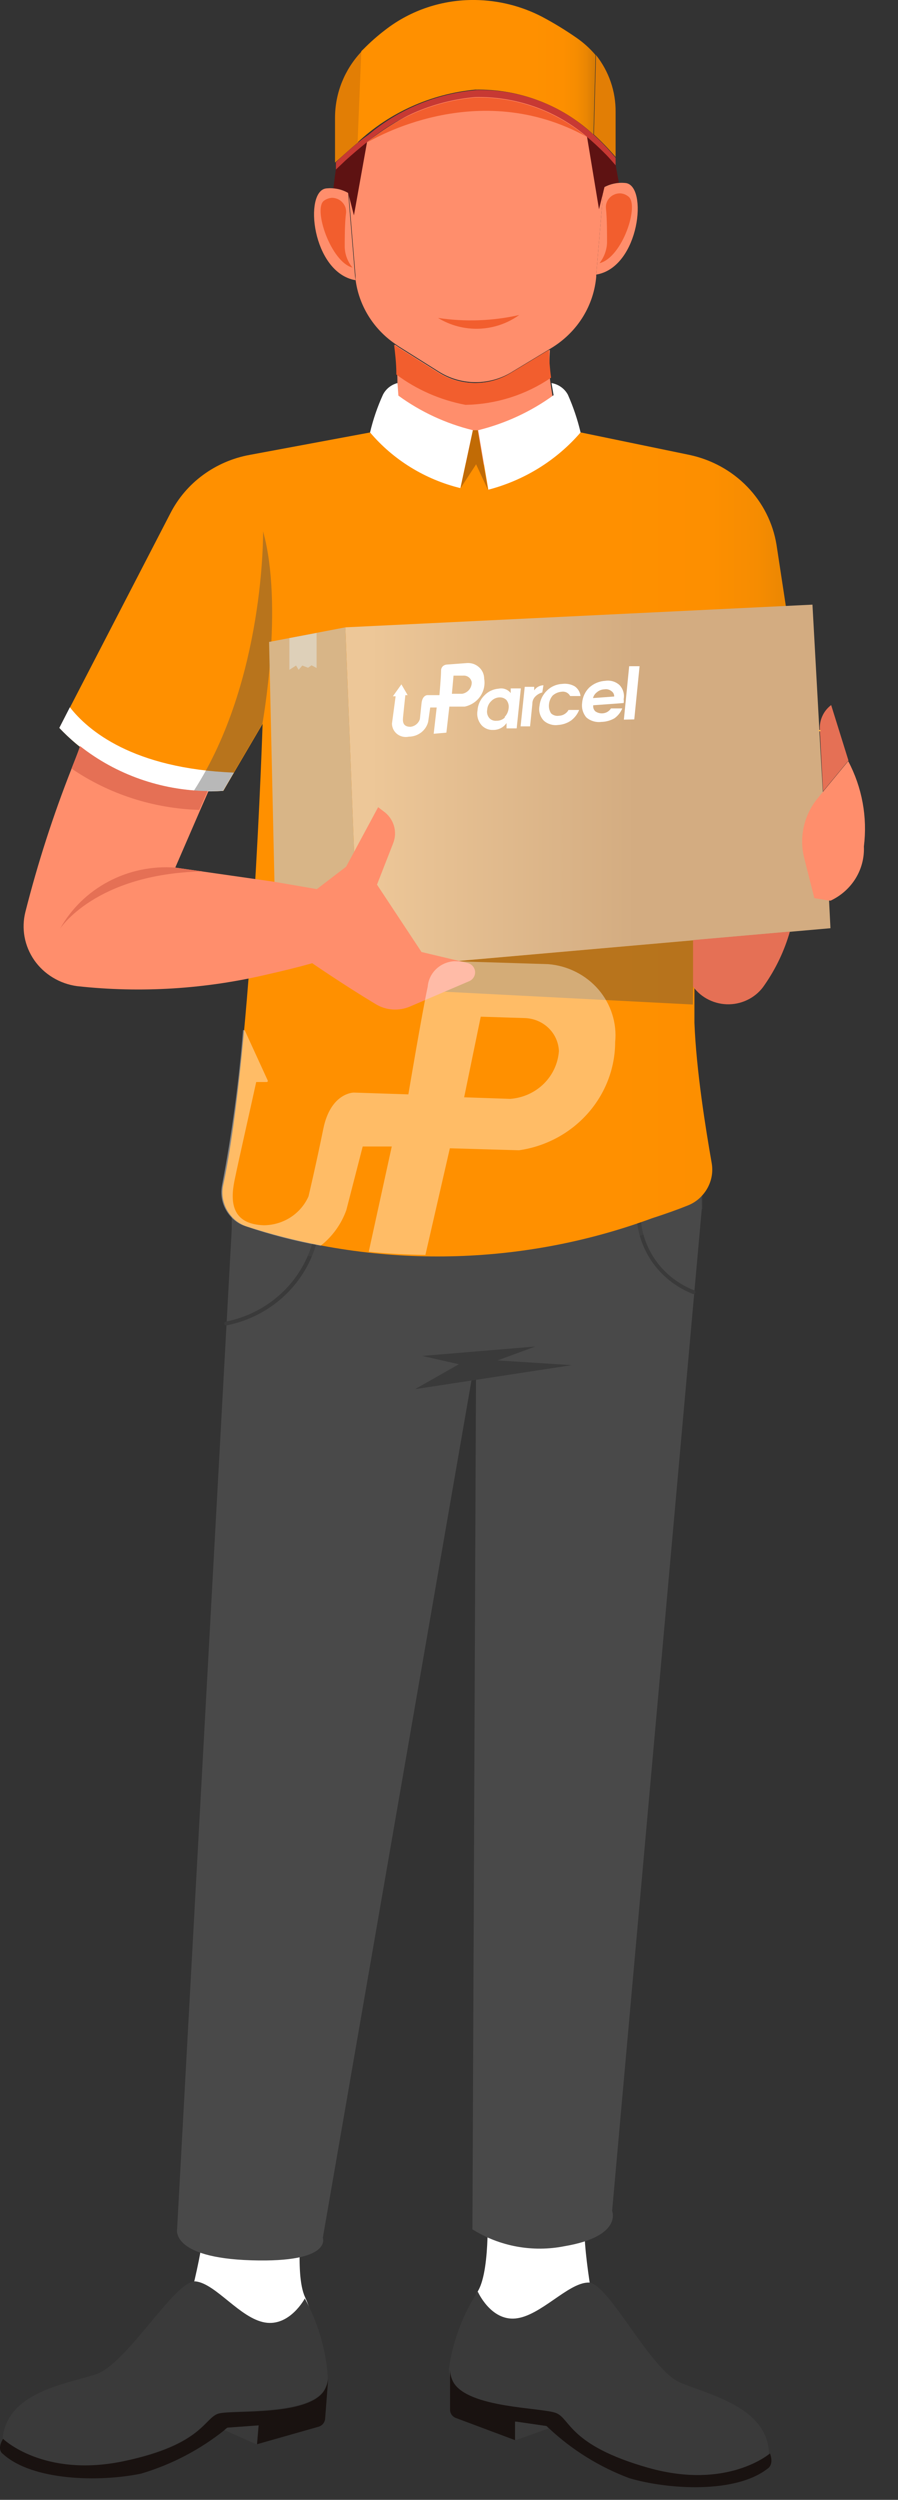 <svg width="23" height="64" viewBox="0 0 23 64" fill="none" xmlns="http://www.w3.org/2000/svg">
<rect x="0" y="0" width="23" height="64" fill="#333333" stroke="none"/>
<path d="M7.765 56.511C7.765 56.511 7.529 58.201 7.813 58.811C8.096 59.42 8.238 60.42 7.535 60.771C6.832 61.121 4.535 60.334 4.754 59.351C4.972 58.368 5.409 56.908 5.185 56.011C4.961 55.115 7.765 56.511 7.765 56.511Z" fill="white"/>
<path d="M0.065 62.438C0.065 62.438 1.087 63.461 3.148 63.013C5.209 62.564 5.22 61.897 5.598 61.788C5.976 61.679 7.854 61.834 8.285 61.213C8.351 61.107 8.39 60.987 8.397 60.863C8.348 60.157 8.147 59.47 7.807 58.845C7.807 58.845 7.423 59.569 6.785 59.46C6.147 59.351 5.533 58.471 5.014 58.408H4.972C4.429 58.46 3.236 60.535 2.451 60.788C1.666 61.041 0.184 61.242 0.065 62.438Z" fill="#3A3A3A"/>
<path d="M0.072 62.823C0.833 63.519 2.558 63.548 3.615 63.329C4.398 63.096 5.126 62.715 5.758 62.208L5.829 62.151L6.626 62.093L6.585 62.576L8.161 62.128C8.207 62.114 8.246 62.088 8.276 62.052C8.305 62.016 8.323 61.972 8.327 61.927L8.409 60.863C8.402 60.987 8.363 61.108 8.297 61.214C7.866 61.858 5.988 61.697 5.611 61.789C5.233 61.881 5.215 62.588 3.16 63.013C1.105 63.438 0.078 62.438 0.078 62.438C-0.094 62.726 0.072 62.823 0.072 62.823Z" fill="#191210"/>
<path d="M5.746 62.214L6.573 62.581L6.614 62.099L5.817 62.156L5.746 62.214Z" fill="#3A3A3A"/>
<path d="M12.478 56.345C12.478 56.345 12.578 58.07 12.248 58.644C11.917 59.219 11.704 60.219 12.371 60.622C13.039 61.024 15.395 60.403 15.253 59.409C15.111 58.414 14.793 56.92 15.082 56.046C15.371 55.172 12.478 56.345 12.478 56.345Z" fill="white"/>
<path d="M19.694 62.823C19.694 62.823 18.595 63.766 16.576 63.191C14.556 62.617 14.592 61.927 14.214 61.789C13.836 61.651 11.958 61.668 11.58 60.995C11.522 60.886 11.493 60.763 11.498 60.639C11.598 59.938 11.849 59.267 12.236 58.667C12.236 58.667 12.566 59.42 13.204 59.357C13.842 59.294 14.533 58.461 15.052 58.438H15.1C15.637 58.535 16.664 60.685 17.426 61.001C18.188 61.317 19.67 61.639 19.694 62.823Z" fill="#3A3A3A"/>
<path d="M19.658 63.203C18.843 63.841 17.125 63.743 16.115 63.445C15.352 63.157 14.656 62.726 14.066 62.174L14.001 62.111L13.21 61.996V62.479L11.674 61.904C11.63 61.888 11.593 61.858 11.566 61.82C11.54 61.782 11.526 61.737 11.527 61.691V60.628C11.523 60.752 11.551 60.874 11.609 60.984C11.987 61.657 13.877 61.634 14.243 61.778C14.609 61.921 14.574 62.605 16.605 63.18C18.636 63.755 19.723 62.812 19.723 62.812C19.829 63.117 19.658 63.203 19.658 63.203Z" fill="#191210"/>
<path d="M14.048 62.174L13.191 62.479V61.996L13.983 62.111L14.048 62.174Z" fill="#3A3A3A"/>
<path d="M17.975 30.943L15.678 56.603C15.678 56.603 15.95 57.253 14.462 57.506C13.647 57.669 12.799 57.514 12.1 57.075L12.194 34.657L8.268 57.293C8.268 57.293 8.521 57.931 6.443 57.868C4.364 57.805 4.536 57.069 4.536 57.069L5.935 31.472V31.156C6.037 31.262 6.165 31.341 6.307 31.386C9.686 32.474 13.347 32.399 16.676 31.173C17.03 31.058 17.337 30.949 17.591 30.846C17.738 30.788 17.867 30.698 17.969 30.581L17.975 30.943Z" fill="#494949"/>
<path d="M10.813 34.714L13.712 34.473L12.744 34.829L14.645 34.95L10.63 35.565L11.752 34.927L10.813 34.714Z" fill="#3A3A3A"/>
<path d="M17.744 33.127C17.355 32.973 17.015 32.718 16.763 32.39C16.512 32.062 16.357 31.673 16.315 31.265C16.315 31.252 16.32 31.24 16.329 31.23C16.338 31.221 16.35 31.215 16.363 31.213C16.369 31.212 16.376 31.213 16.383 31.215C16.389 31.217 16.395 31.22 16.4 31.224C16.405 31.229 16.409 31.234 16.412 31.24C16.415 31.246 16.416 31.253 16.416 31.259C16.454 31.649 16.601 32.02 16.842 32.334C17.083 32.647 17.407 32.89 17.78 33.035C17.791 33.041 17.8 33.051 17.805 33.062C17.811 33.074 17.812 33.086 17.809 33.099C17.804 33.111 17.795 33.12 17.783 33.125C17.771 33.131 17.757 33.131 17.744 33.127Z" fill="#3A3A3A"/>
<path d="M5.794 33.932C5.782 33.933 5.771 33.928 5.762 33.921C5.754 33.914 5.748 33.903 5.747 33.892C5.745 33.886 5.745 33.879 5.746 33.872C5.747 33.866 5.75 33.86 5.754 33.854C5.758 33.849 5.763 33.844 5.769 33.841C5.775 33.837 5.781 33.835 5.788 33.835C6.306 33.731 6.785 33.492 7.173 33.142C7.561 32.792 7.844 32.346 7.991 31.852C7.995 31.84 8.003 31.83 8.014 31.824C8.024 31.817 8.037 31.815 8.05 31.817C8.063 31.82 8.074 31.827 8.082 31.838C8.089 31.849 8.093 31.862 8.091 31.875C7.939 32.388 7.645 32.851 7.243 33.213C6.84 33.576 6.343 33.825 5.806 33.932H5.794Z" fill="#3A3A3A"/>
<g style="mix-blend-mode:multiply" opacity="0.39">
<path d="M17.992 30.599V30.944C17.894 31.055 17.771 31.141 17.632 31.196C17.378 31.3 17.071 31.409 16.717 31.524C13.387 32.75 9.727 32.825 6.348 31.737C6.205 31.692 6.077 31.613 5.976 31.507V31.191C6.077 31.297 6.205 31.376 6.348 31.421C9.727 32.509 13.387 32.434 16.717 31.208C17.071 31.093 17.378 30.984 17.632 30.88C17.773 30.816 17.897 30.719 17.992 30.599Z" fill="#494949"/>
</g>
<path d="M18.228 29.776C18.254 29.922 18.246 30.071 18.205 30.213C18.164 30.355 18.091 30.487 17.992 30.598C17.89 30.715 17.761 30.806 17.614 30.863C17.36 30.966 17.053 31.075 16.699 31.19C13.37 32.416 9.709 32.491 6.33 31.403C6.188 31.358 6.06 31.279 5.958 31.173C5.853 31.064 5.776 30.932 5.734 30.788C5.691 30.644 5.685 30.492 5.716 30.345C6.46 26.896 6.726 18.532 6.726 18.532L5.993 19.78L5.722 20.245C5.472 20.263 5.222 20.263 4.972 20.245C4.559 20.215 4.15 20.138 3.755 20.016C2.898 19.759 2.126 19.283 1.523 18.636L1.795 18.107L4.364 13.141C4.561 12.756 4.846 12.42 5.199 12.161C5.551 11.902 5.961 11.725 6.395 11.646L9.483 11.071H14.874L17.656 11.646C18.223 11.766 18.739 12.049 19.137 12.459C19.536 12.87 19.797 13.388 19.888 13.945L20.088 15.256L20.951 20.912C20.951 20.912 18.724 21.004 17.833 21.05C17.833 21.05 17.833 22.125 17.786 23.556C17.786 23.729 17.786 23.913 17.786 24.097C17.786 24.459 17.786 24.838 17.786 25.247C17.786 25.655 17.786 25.873 17.786 26.183C17.833 27.408 18.075 28.902 18.228 29.776Z" fill="url(#paint0_linear_938_2652)"/>
<path d="M5.989 19.78L5.717 20.246C4.938 20.302 4.156 20.187 3.429 19.908C2.702 19.63 2.049 19.195 1.519 18.636L1.79 18.107C2.251 18.7 3.402 19.677 5.989 19.78Z" fill="white"/>
<g style="mix-blend-mode:multiply" opacity="0.39">
<path d="M11.386 25.39L17.746 25.718L17.776 24.068L10.796 24.683L11.386 25.39Z" fill="#494949"/>
</g>
<g style="mix-blend-mode:multiply" opacity="0.39">
<path d="M6.721 18.528L5.988 19.775L5.717 20.241C5.467 20.258 5.216 20.258 4.967 20.241C6.791 17.413 6.738 13.602 6.738 13.602C7.27 15.516 6.721 18.528 6.721 18.528Z" fill="#494949"/>
</g>
<path d="M21.27 23.764L9.188 24.827L8.846 16.061L20.809 15.48L20.986 18.688V18.723L21.075 20.269L21.234 23.051L21.27 23.764Z" fill="url(#paint1_linear_938_2652)"/>
<path d="M8.846 16.061L6.892 16.435L7.063 24.075L9.189 24.828L8.846 16.061Z" fill="#D8B587"/>
<path d="M12.018 25.12L10.512 25.764C10.37 25.827 10.214 25.855 10.059 25.845C9.903 25.835 9.753 25.787 9.62 25.706C8.817 25.224 7.997 24.66 7.997 24.66C7.607 24.77 7.229 24.861 6.869 24.942C5.268 25.323 3.611 25.427 1.974 25.247C1.753 25.217 1.542 25.142 1.353 25.027C1.164 24.913 1.002 24.761 0.877 24.582C0.753 24.402 0.668 24.2 0.629 23.986C0.59 23.773 0.598 23.554 0.651 23.344C0.966 22.101 1.36 20.878 1.832 19.682C1.915 19.47 1.991 19.286 2.05 19.107C2.982 19.841 4.141 20.246 5.339 20.257L5.127 20.74L4.489 22.212L7.016 22.574L8.115 22.763L8.865 22.189L9.685 20.665L9.821 20.769C9.95 20.86 10.044 20.99 10.089 21.139C10.134 21.287 10.127 21.446 10.069 21.591L9.656 22.648L10.796 24.373L11.977 24.654C12.028 24.667 12.074 24.695 12.108 24.734C12.142 24.773 12.163 24.822 12.168 24.873C12.172 24.924 12.16 24.976 12.133 25.02C12.107 25.064 12.066 25.099 12.018 25.12Z" fill="#FF8E6C"/>
<path d="M22.126 21.672C22.139 21.958 22.066 22.242 21.915 22.488C21.763 22.735 21.541 22.932 21.276 23.057H21.235L20.857 22.994L20.597 21.965C20.531 21.702 20.528 21.429 20.587 21.165C20.646 20.901 20.767 20.653 20.939 20.442L21.075 20.275L21.725 19.487C22.081 20.16 22.22 20.921 22.126 21.672Z" fill="#FF8E6C"/>
<path d="M21.731 19.471L21.081 20.258L20.999 18.712V18.677C20.991 18.558 21.013 18.438 21.064 18.329C21.114 18.22 21.191 18.124 21.288 18.051L21.731 19.471Z" fill="#E57055"/>
<path d="M20.964 18.723V18.689H21.017V18.723H20.964Z" fill="#FFBA55"/>
<path d="M5.316 20.252L5.103 20.735C3.93 20.7 2.793 20.333 1.832 19.677C1.915 19.465 1.991 19.281 2.051 19.102C2.976 19.831 4.126 20.236 5.316 20.252Z" fill="#E57055"/>
<path d="M4.489 22.212C3.893 22.168 3.298 22.292 2.774 22.571C2.25 22.849 1.82 23.27 1.536 23.781C1.536 23.781 2.434 22.373 5.179 22.31L4.489 22.212Z" fill="#E57055"/>
<path d="M20.231 23.85C20.092 24.337 19.873 24.799 19.581 25.218C19.484 25.366 19.35 25.488 19.193 25.574C19.035 25.66 18.858 25.708 18.677 25.712C18.497 25.716 18.317 25.676 18.156 25.597C17.994 25.518 17.855 25.402 17.751 25.258C17.751 24.873 17.751 24.43 17.751 24.068L20.231 23.85Z" fill="#E57055"/>
<path d="M7.412 16.337V17.148L7.583 17.039L7.648 17.148L7.743 17.039L7.89 17.096L7.979 17.033L8.109 17.102V16.205L7.412 16.337Z" fill="#DED0B9"/>
<path d="M15.767 2.869V4.019C15.595 3.816 15.409 3.624 15.212 3.444L15.265 1.409C15.596 1.827 15.773 2.341 15.767 2.869Z" fill="#E27E05"/>
<path d="M9.266 1.312L9.172 3.645C8.953 3.824 8.764 4.002 8.581 4.163V3.013C8.581 2.382 8.826 1.775 9.266 1.312Z" fill="#E27E05"/>
<path d="M14.763 0.966C14.479 0.769 14.183 0.588 13.877 0.426C13.351 0.154 12.766 0.008 12.171 0C11.335 -0.012 10.521 0.258 9.868 0.765C9.671 0.915 9.486 1.078 9.313 1.254L9.254 1.311L9.159 3.645C9.979 2.879 11.04 2.403 12.171 2.294C13.296 2.274 14.385 2.687 15.2 3.444L15.253 1.409C15.111 1.241 14.946 1.092 14.763 0.966Z" fill="url(#paint2_linear_938_2652)"/>
<path d="M15.531 3.967L15.46 4.8L15.271 7.031V7.083C15.24 7.444 15.124 7.795 14.933 8.107C14.742 8.418 14.479 8.683 14.167 8.882L14.084 8.933L13.133 9.508C12.851 9.688 12.521 9.784 12.183 9.784C11.845 9.784 11.515 9.688 11.232 9.508L10.199 8.859L10.116 8.801C9.839 8.61 9.606 8.364 9.432 8.08C9.258 7.796 9.147 7.48 9.106 7.152C9.106 7.117 9.106 7.088 9.106 7.06L8.929 4.915L8.858 4.093C9.656 3.369 10.884 2.49 12.195 2.461C12.829 2.462 13.457 2.598 14.033 2.858C14.608 3.118 15.12 3.496 15.531 3.967Z" fill="#FF8E6C"/>
<path d="M15.271 7.03L15.46 4.8C15.628 4.707 15.822 4.666 16.015 4.685C16.605 4.731 16.387 6.846 15.271 7.03Z" fill="#FF8E6C"/>
<path d="M9.106 7.174C7.99 6.984 7.772 4.875 8.362 4.823C8.555 4.804 8.749 4.844 8.917 4.938L9.094 7.082C9.094 7.082 9.1 7.139 9.106 7.174Z" fill="#FF8E6C"/>
<path d="M8.604 4.312L8.539 4.818C8.673 4.827 8.803 4.869 8.917 4.939L9.065 5.514L9.419 3.536L8.604 4.312Z" fill="#5E1212"/>
<path d="M15.756 4.157L15.85 4.674C15.722 4.689 15.598 4.726 15.484 4.783L15.342 5.358L15.023 3.427L15.756 4.157Z" fill="#5E1212"/>
<path d="M14.326 10.94C13.781 11.464 13.077 11.803 12.318 11.905C11.279 11.905 10.057 10.825 10.057 10.825C10.154 10.42 10.194 10.004 10.175 9.589C10.175 9.29 10.139 9.014 10.116 8.824L10.198 8.882L11.232 9.531C11.514 9.711 11.845 9.807 12.182 9.807C12.52 9.807 12.851 9.711 13.133 9.531L14.084 8.956C14.069 9.201 14.069 9.447 14.084 9.692C14.137 10.113 14.218 10.529 14.326 10.94Z" fill="#FF8E6C"/>
<path d="M15.035 3.507C12.218 1.95 9.519 3.588 9.407 3.645C10.184 2.987 11.156 2.584 12.182 2.496C13.204 2.479 14.196 2.824 14.976 3.467L15.035 3.507Z" fill="#F25E2E"/>
<path d="M15.767 4.041V4.231C15.69 4.145 15.614 4.053 15.531 3.967C15.36 3.794 15.177 3.622 14.976 3.455C14.197 2.812 13.204 2.467 12.183 2.484C11.156 2.572 10.185 2.975 9.408 3.633C9.207 3.794 9.024 3.949 8.852 4.105L8.604 4.34V4.156C8.675 4.082 8.758 4.007 8.841 3.932C8.923 3.857 9.195 3.616 9.431 3.455C10.213 2.795 11.188 2.393 12.218 2.305C13.17 2.288 14.099 2.589 14.852 3.156C15.191 3.416 15.498 3.713 15.767 4.041Z" fill="#C73933"/>
<path d="M15.354 6.738C15.473 6.586 15.542 6.401 15.548 6.209C15.548 5.991 15.548 5.582 15.519 5.324C15.516 5.276 15.522 5.229 15.539 5.184C15.555 5.139 15.581 5.098 15.614 5.063C15.647 5.028 15.687 5 15.732 4.981C15.776 4.961 15.824 4.951 15.873 4.95C15.951 4.951 16.025 4.978 16.086 5.025C16.393 5.226 15.944 6.594 15.354 6.738Z" fill="#F25E2E"/>
<path d="M9.029 6.852C8.905 6.702 8.834 6.516 8.829 6.323C8.829 6.105 8.829 5.697 8.864 5.444C8.867 5.396 8.86 5.347 8.844 5.302C8.827 5.256 8.801 5.214 8.767 5.179C8.734 5.143 8.693 5.115 8.648 5.095C8.602 5.076 8.553 5.065 8.504 5.064C8.429 5.069 8.357 5.095 8.297 5.139C8.014 5.346 8.474 6.708 9.029 6.852Z" fill="#F25E2E"/>
<path d="M14.114 9.669C13.472 10.109 12.709 10.351 11.923 10.365C11.279 10.243 10.673 9.978 10.152 9.589C10.152 9.29 10.116 9.014 10.093 8.824L10.175 8.882L11.209 9.531C11.491 9.711 11.822 9.807 12.159 9.807C12.497 9.807 12.828 9.711 13.11 9.531L14.061 8.956C14.065 9.195 14.082 9.433 14.114 9.669Z" fill="#F25E2E"/>
<path d="M11.22 8.14C11.911 8.244 12.617 8.219 13.298 8.065C13 8.28 12.642 8.402 12.271 8.416C11.9 8.429 11.534 8.333 11.22 8.14Z" fill="#F25E2E"/>
<path d="M10.18 9.807C10.1 9.828 10.025 9.866 9.961 9.917C9.897 9.969 9.845 10.033 9.808 10.106C9.667 10.416 9.556 10.74 9.478 11.071C10.073 11.774 10.884 12.274 11.792 12.497L12.111 11.014C11.421 10.845 10.773 10.544 10.204 10.129L10.18 9.807Z" fill="white"/>
<path d="M14.126 9.807C14.214 9.822 14.298 9.857 14.371 9.909C14.444 9.961 14.503 10.028 14.545 10.106C14.683 10.417 14.792 10.741 14.87 11.071C14.256 11.784 13.431 12.296 12.508 12.537L12.248 11.014C12.946 10.841 13.602 10.537 14.179 10.117L14.126 9.807Z" fill="white"/>
<path d="M12.112 11.015H12.236L12.496 12.538L12.194 11.888L11.793 12.503L12.112 11.015Z" fill="#C16B05"/>
<path opacity="0.4" d="M14.043 24.684L11.628 24.609C11.455 24.621 11.291 24.693 11.168 24.812C11.044 24.932 10.969 25.09 10.955 25.259C10.813 25.914 10.459 28.018 10.459 28.018L9.06 27.972C9.06 27.972 8.469 27.972 8.28 28.903C8.091 29.834 7.902 30.628 7.902 30.628C7.806 30.846 7.646 31.033 7.443 31.165C7.24 31.296 7.001 31.367 6.757 31.369C5.93 31.341 5.895 30.766 6.007 30.22C6.119 29.674 6.468 28.139 6.562 27.702H6.828C6.833 27.702 6.838 27.701 6.843 27.699C6.847 27.697 6.851 27.694 6.854 27.69C6.857 27.686 6.859 27.681 6.86 27.676C6.86 27.671 6.859 27.666 6.857 27.662L6.267 26.374C6.267 26.374 6.267 26.374 6.225 26.374C6.119 27.704 5.939 29.029 5.688 30.34C5.658 30.487 5.664 30.639 5.706 30.783C5.748 30.927 5.825 31.059 5.93 31.168C6.032 31.274 6.16 31.354 6.302 31.398C6.926 31.61 7.566 31.775 8.215 31.892C8.517 31.653 8.744 31.336 8.871 30.979L9.29 29.352H10.034L9.444 32.048C9.892 32.094 10.377 32.122 10.896 32.128L11.522 29.398L13.294 29.449C13.976 29.351 14.6 29.017 15.052 28.508C15.504 28 15.754 27.351 15.756 26.679C15.78 26.438 15.754 26.195 15.68 25.964C15.607 25.733 15.487 25.519 15.328 25.333C15.168 25.148 14.973 24.995 14.752 24.884C14.532 24.772 14.291 24.704 14.043 24.684ZM13.069 28.133L11.888 28.093L12.313 26.029L13.424 26.064C13.655 26.067 13.877 26.156 14.043 26.313C14.209 26.47 14.306 26.683 14.315 26.909C14.293 27.224 14.155 27.522 13.927 27.747C13.698 27.972 13.393 28.109 13.069 28.133Z" fill="white"/>
<path d="M11.97 16.975L11.433 17.015C11.394 17.02 11.358 17.038 11.333 17.067C11.308 17.096 11.295 17.133 11.297 17.17C11.297 17.32 11.255 17.797 11.255 17.797H10.943C10.943 17.797 10.813 17.797 10.795 18.021L10.754 18.412C10.737 18.463 10.706 18.509 10.665 18.543C10.623 18.578 10.572 18.6 10.517 18.608C10.328 18.608 10.311 18.492 10.322 18.372C10.334 18.251 10.37 17.9 10.382 17.797H10.441L10.281 17.521L10.063 17.826H10.133L10.039 18.527C10.04 18.578 10.052 18.629 10.075 18.675C10.098 18.721 10.132 18.762 10.173 18.794C10.214 18.826 10.262 18.848 10.314 18.86C10.365 18.871 10.419 18.872 10.47 18.86C10.584 18.86 10.695 18.822 10.785 18.754C10.875 18.685 10.939 18.589 10.966 18.481L11.019 18.113H11.185L11.108 18.786L11.433 18.757L11.509 18.09H11.905C12.066 18.055 12.206 17.962 12.299 17.83C12.391 17.697 12.428 17.535 12.401 17.377C12.401 17.323 12.39 17.269 12.368 17.219C12.346 17.169 12.314 17.124 12.274 17.087C12.233 17.049 12.186 17.02 12.134 17C12.081 16.981 12.026 16.973 11.97 16.975ZM11.84 17.762H11.574L11.616 17.297H11.864C11.915 17.293 11.966 17.308 12.006 17.339C12.046 17.37 12.073 17.414 12.082 17.464C12.085 17.533 12.062 17.602 12.018 17.657C11.973 17.711 11.91 17.749 11.84 17.762Z" fill="white"/>
<path d="M12.33 18.562C12.287 18.511 12.256 18.452 12.238 18.389C12.221 18.325 12.218 18.259 12.23 18.194C12.238 18.047 12.301 17.908 12.407 17.803C12.502 17.703 12.633 17.641 12.773 17.631C12.83 17.619 12.889 17.623 12.944 17.644C12.998 17.664 13.046 17.699 13.08 17.745V17.625H13.34L13.233 18.648H12.974V18.51C12.937 18.566 12.886 18.611 12.826 18.642C12.766 18.673 12.699 18.689 12.631 18.688C12.574 18.691 12.518 18.681 12.466 18.659C12.413 18.637 12.367 18.604 12.33 18.562ZM12.921 18.36C12.981 18.3 13.018 18.221 13.027 18.136C13.033 18.098 13.031 18.059 13.021 18.021C13.011 17.983 12.992 17.948 12.968 17.918C12.943 17.895 12.913 17.877 12.88 17.866C12.848 17.855 12.813 17.852 12.779 17.855C12.704 17.861 12.635 17.894 12.584 17.947C12.521 18.006 12.483 18.086 12.478 18.171C12.47 18.209 12.472 18.249 12.482 18.287C12.492 18.324 12.511 18.359 12.537 18.389C12.56 18.413 12.589 18.431 12.621 18.442C12.652 18.453 12.686 18.456 12.72 18.453C12.761 18.454 12.802 18.446 12.84 18.43C12.877 18.415 12.911 18.391 12.938 18.36H12.921Z" fill="white"/>
<path d="M13.919 17.544C13.871 17.545 13.825 17.558 13.784 17.581C13.742 17.604 13.708 17.637 13.682 17.676V17.584H13.44L13.334 18.596H13.576L13.635 18.021C13.633 17.953 13.658 17.887 13.706 17.837C13.755 17.785 13.819 17.747 13.889 17.728L13.919 17.544Z" fill="white"/>
<path d="M13.924 18.446C13.878 18.396 13.844 18.336 13.826 18.271C13.807 18.207 13.805 18.139 13.818 18.073C13.832 17.925 13.899 17.787 14.007 17.682C14.111 17.577 14.253 17.516 14.402 17.509C14.513 17.495 14.625 17.517 14.721 17.572C14.762 17.601 14.796 17.638 14.822 17.681C14.847 17.723 14.863 17.771 14.869 17.82H14.603C14.583 17.78 14.55 17.748 14.51 17.728C14.469 17.708 14.423 17.702 14.379 17.71C14.295 17.718 14.216 17.753 14.154 17.808C14.099 17.873 14.066 17.954 14.06 18.038C14.052 18.116 14.071 18.195 14.113 18.262C14.139 18.288 14.171 18.306 14.205 18.317C14.24 18.328 14.277 18.331 14.314 18.325C14.365 18.324 14.415 18.31 14.458 18.283C14.502 18.257 14.538 18.22 14.562 18.176H14.833C14.791 18.283 14.72 18.376 14.627 18.446C14.528 18.515 14.411 18.554 14.29 18.561C14.224 18.57 14.157 18.564 14.094 18.544C14.03 18.524 13.972 18.491 13.924 18.446Z" fill="white"/>
<path d="M15.4 18.482C15.332 18.491 15.262 18.485 15.195 18.465C15.129 18.445 15.068 18.412 15.017 18.366C14.973 18.315 14.942 18.255 14.923 18.191C14.905 18.126 14.901 18.059 14.91 17.993C14.922 17.846 14.986 17.707 15.093 17.602C15.206 17.499 15.352 17.438 15.507 17.43C15.571 17.42 15.637 17.425 15.7 17.444C15.762 17.463 15.819 17.495 15.867 17.539C15.912 17.587 15.946 17.645 15.964 17.708C15.983 17.77 15.986 17.837 15.973 17.901C15.979 17.933 15.979 17.966 15.973 17.999L15.194 18.056C15.19 18.084 15.193 18.113 15.202 18.14C15.211 18.166 15.227 18.191 15.247 18.211C15.302 18.25 15.369 18.268 15.436 18.263C15.479 18.26 15.521 18.247 15.558 18.225C15.595 18.203 15.626 18.173 15.648 18.137H15.938C15.897 18.238 15.827 18.325 15.737 18.39C15.635 18.448 15.519 18.48 15.4 18.482ZM15.66 17.694C15.636 17.674 15.607 17.66 15.577 17.652C15.546 17.644 15.514 17.643 15.483 17.648C15.411 17.65 15.342 17.676 15.288 17.723C15.238 17.76 15.203 17.813 15.188 17.872L15.731 17.832C15.732 17.805 15.726 17.778 15.714 17.754C15.701 17.73 15.683 17.709 15.66 17.694Z" fill="white"/>
<path d="M15.979 18.424L16.115 17.056H16.381L16.245 18.418L15.979 18.424Z" fill="white"/>
<defs>
<linearGradient id="paint0_linear_938_2652" x1="1.518" y1="21.614" x2="20.945" y2="21.614" gradientUnits="userSpaceOnUse">
<stop stop-color="#FF9000"/>
<stop offset="0.72" stop-color="#FF9000"/>
<stop offset="0.86" stop-color="#FD8F00"/>
<stop offset="0.92" stop-color="#F68C01"/>
<stop offset="0.96" stop-color="#EA8603"/>
<stop offset="0.99" stop-color="#D97D05"/>
<stop offset="1" stop-color="#D87D05"/>
</linearGradient>
<linearGradient id="paint1_linear_938_2652" x1="8.846" y1="20.154" x2="21.27" y2="20.154" gradientUnits="userSpaceOnUse">
<stop offset="0.05" stop-color="#EDC798"/>
<stop offset="0.6" stop-color="#D3AC81"/>
<stop offset="0.78" stop-color="#D3AC81"/>
<stop offset="1" stop-color="#D3AC81"/>
</linearGradient>
<linearGradient id="paint2_linear_938_2652" x1="9.171" y1="1.823" x2="15.265" y2="1.823" gradientUnits="userSpaceOnUse">
<stop stop-color="#FF9000"/>
<stop offset="0.72" stop-color="#FF9000"/>
<stop offset="0.86" stop-color="#FD8F00"/>
<stop offset="0.92" stop-color="#F68C01"/>
<stop offset="0.96" stop-color="#EA8603"/>
<stop offset="0.99" stop-color="#D97D05"/>
<stop offset="1" stop-color="#D87D05"/>
</linearGradient>
</defs>
</svg>
